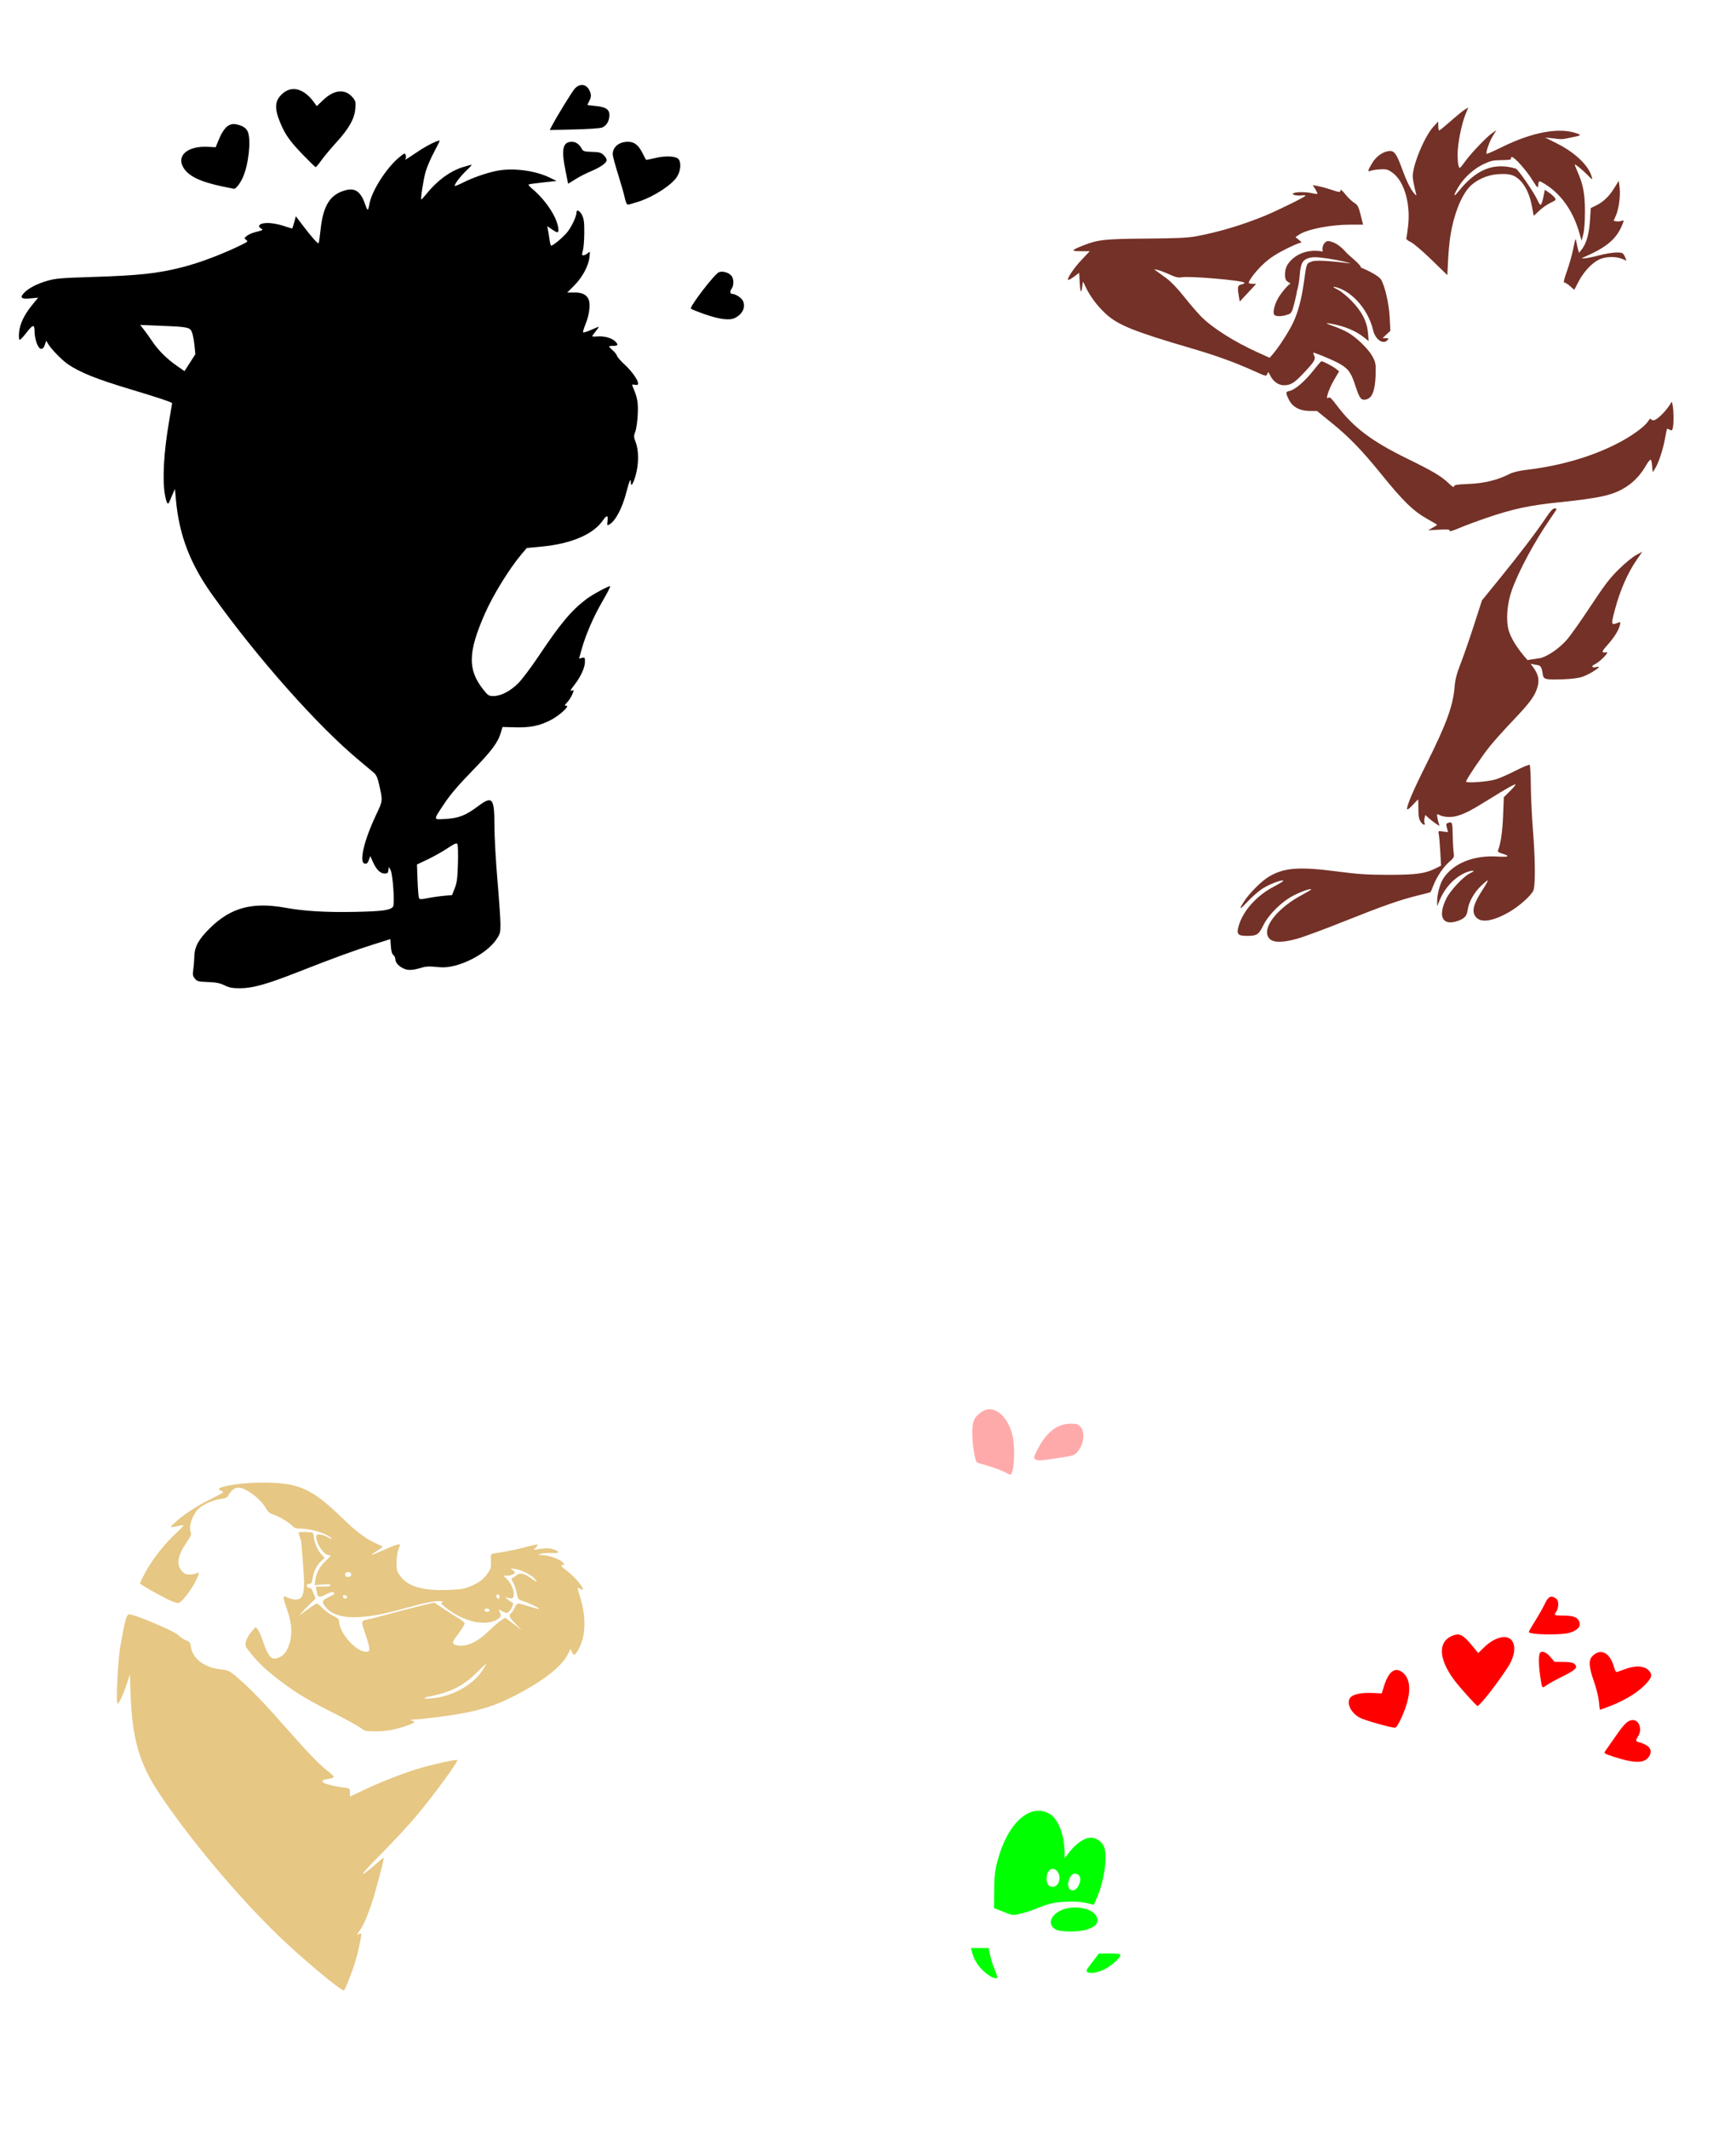 <?xml version="1.0" encoding="UTF-8" standalone="no"?>
<!-- Created with Inkscape (http://www.inkscape.org/) -->

<svg
   xmlns:dc="http://purl.org/dc/elements/1.1/"
   xmlns:cc="http://creativecommons.org/ns#"
   xmlns:rdf="http://www.w3.org/1999/02/22-rdf-syntax-ns#"
   xmlns:svg="http://www.w3.org/2000/svg"
   xmlns="http://www.w3.org/2000/svg"
   xmlns:sodipodi="http://sodipodi.sourceforge.net/DTD/sodipodi-0.dtd"
   xmlns:inkscape="http://www.inkscape.org/namespaces/inkscape"
   id="svg3056"
   version="1.1"
   inkscape:version="0.47 r22583"
   width="619"
   height="759"
   sodipodi:docname="Taz_love.gif">
  <defs
     id="defs3060">
    <inkscape:perspective
       sodipodi:type="inkscape:persp3d"
       inkscape:vp_x="0 : 0.5 : 1"
       inkscape:vp_y="0 : 1000 : 0"
       inkscape:vp_z="1 : 0.5 : 1"
       inkscape:persp3d-origin="0.5 : 0.33333333 : 1"
       id="perspective3064" />
  </defs>
  <sodipodi:namedview
     pagecolor="#ffffff"
     bordercolor="#666666"
     borderopacity="1"
     objecttolerance="10"
     gridtolerance="10"
     guidetolerance="10"
     inkscape:pageopacity="0"
     inkscape:pageshadow="2"
     inkscape:window-width="1152"
     inkscape:window-height="838"
     id="namedview3058"
     showgrid="false"
     inkscape:zoom="0.31093544"
     inkscape:cx="-459.05227"
     inkscape:cy="196.37096"
     inkscape:window-x="-4"
     inkscape:window-y="-4"
     inkscape:window-maximized="1"
     inkscape:current-layer="svg3056" />
  <path
     style="fill:#000000"
     d="m 207.446,30.298 c -0.815,0.018 -1.67,0.407 -2.421,1.197 -0.983,1.034 -6.528,10.056 -8.353,13.585 l -0.659,1.264 8.756,-0.202 c 4.957,-0.112 9.256,-0.401 9.913,-0.673 1.527,-0.63 2.483,-2.155 2.609,-4.156 0.142,-2.247 -1.157,-3.183 -4.95,-3.538 -1.596,-0.149 -2.905,-0.32 -2.905,-0.377 0,-0.057 0.292,-0.654 0.646,-1.332 0.809,-1.552 0.808,-2.458 0.013,-3.995 -0.617,-1.194 -1.602,-1.798 -2.65,-1.776 z m -102.804,1.453 c -1.3,0.015 -2.558,0.492 -3.699,1.453 -2.936,2.471 -3.234,5.095 -1.143,10.236 1.827,4.493 3.485,6.849 8.42,11.944 2.236,2.308 4.19,4.197 4.345,4.197 0.154,0 1.084,-1.114 2.058,-2.475 0.974,-1.361 3.349,-4.197 5.273,-6.308 4.546,-4.989 6.507,-8.461 6.793,-12.025 0.196,-2.44 0.101,-2.793 -0.955,-4.049 -2.651,-3.151 -6.524,-2.826 -10.451,0.888 l -2.34,2.219 -0.915,-1.278 c -2.267,-3.175 -4.902,-4.831 -7.385,-4.802 z M 83.389,44.219 c -2.203,-0.014 -3.839,1.762 -5.501,5.851 L 76.906,52.478 74.122,52.33 c -7.085,-0.364 -11.201,3.02 -8.824,7.25 1.764,3.138 5.938,5.189 14.056,6.9 2.065,0.435 3.898,0.804 4.076,0.82 0.663,0.062 2.164,-1.851 3.134,-3.995 2.02,-4.463 2.996,-12.924 1.87,-16.154 -0.495,-1.421 -1.807,-2.323 -4.076,-2.811 -0.34,-0.073 -0.654,-0.119 -0.968,-0.121 z m 73.388,5.891 c -1.002,0 -4.486,1.737 -7.519,3.753 -5.109,3.394 -4.979,3.327 -4.627,2.757 0.166,-0.269 0.177,-0.872 0.027,-1.345 -0.254,-0.802 -0.415,-0.753 -2.26,0.753 -4.55,3.716 -9.877,12.038 -10.68,16.679 -0.452,2.616 -0.657,2.646 -1.48,0.215 -1.523,-4.5 -3.51,-5.997 -6.82,-5.165 -5.681,1.428 -8.22,5.412 -9.133,14.312 -0.248,2.419 -0.558,4.49 -0.686,4.614 -0.289,0.28 -2.518,-2.221 -5.69,-6.403 l -2.421,-3.188 -0.578,2.112 c -0.324,1.162 -0.633,2.16 -0.686,2.219 -0.053,0.06 -1.153,-0.246 -2.435,-0.686 -3.069,-1.052 -6.024,-1.47 -7.909,-1.116 -1.64,0.308 -1.993,1.168 -0.767,1.856 0.855,0.48 0.752,0.544 -2.327,1.332 -0.984,0.252 -2.243,0.836 -2.798,1.291 -0.958,0.786 -0.965,0.851 -0.229,1.399 0.71,0.528 0.601,0.666 -1.291,1.601 -6.989,3.451 -15.254,6.579 -21.575,8.178 -8.804,2.227 -15.298,2.927 -32.215,3.457 -10.637,0.333 -12.879,0.514 -15.643,1.305 -3.773,1.079 -6.786,2.626 -8.407,4.318 -1.69,1.763 -1.087,2.314 2.233,2.004 l 2.744,-0.256 -2.179,2.663 c -2.868,3.53 -4.404,6.807 -4.641,9.886 -0.114,1.488 -0.016,2.475 0.242,2.475 0.236,0 1.244,-1.045 2.233,-2.327 2.466,-3.197 3.03,-3.345 3.053,-0.78 0.028,2.986 1.275,6.335 2.354,6.335 0.598,0 1.005,-0.443 1.332,-1.453 l 0.471,-1.453 0.915,1.48 c 1.037,1.678 4.877,5.567 6.779,6.86 4.469,3.036 10.168,5.316 22.476,9.012 9.733,2.922 14.729,4.597 14.729,4.936 0,0.091 -0.478,2.938 -1.063,6.322 -1.923,11.137 -2.47,20.965 -1.48,26.404 0.55,3.019 1.061,3.752 1.614,2.3 0.217,-0.571 0.747,-1.81 1.17,-2.757 l 0.767,-1.722 0.35,3.874 c 1.155,12.65 5.06,22.827 13.034,33.977 16.124,22.545 37.584,46.722 52.324,58.941 2.248,1.863 4.605,3.841 5.232,4.385 0.825,0.715 1.32,1.804 1.802,3.928 1.392,6.134 1.415,5.929 -0.982,10.989 -4.381,9.248 -6.223,17.164 -4.062,17.473 0.702,0.1 1.046,-0.205 1.439,-1.291 l 0.511,-1.426 0.982,2.192 c 1.214,2.694 2.614,4.049 4.17,4.049 0.968,0 1.204,-0.214 1.318,-1.184 l 0.135,-1.184 0.605,1.049 c 0.85,1.503 1.578,12.336 0.888,13.168 -1.029,1.24 -3.762,1.612 -13.41,1.816 -10.316,0.218 -18.271,-0.254 -24.938,-1.466 -11.791,-2.144 -19.529,-0.053 -26.928,7.263 -4.014,3.969 -5.471,6.602 -5.555,10.021 -0.035,1.42 -0.202,3.55 -0.377,4.735 -0.268,1.817 -0.183,2.322 0.552,3.228 0.789,0.975 1.217,1.096 4.667,1.224 2.952,0.11 4.28,0.375 5.932,1.184 1.691,0.828 2.817,1.036 5.448,1.036 4.582,0 9.517,-1.38 20.835,-5.824 12.784,-5.02 19.603,-7.512 26.794,-9.792 l 6.039,-1.91 0.188,2.583 c 0.127,1.756 0.411,2.748 0.901,3.107 0.397,0.29 0.726,1.024 0.726,1.628 0,1.415 2.084,3.191 4.21,3.591 1.064,0.2 2.468,0.045 4.183,-0.457 2.732,-0.799 3.169,-0.82 7.438,-0.417 6.225,0.588 16.488,-4.457 20.163,-9.913 1.336,-1.984 1.457,-2.428 1.453,-5.394 -0.002,-1.779 -0.489,-8.859 -1.076,-15.724 -0.587,-6.865 -1.071,-15.581 -1.076,-19.369 -0.014,-10.052 -0.687,-10.846 -5.905,-6.954 -4.377,3.264 -6.843,4.227 -11.487,4.493 -4.565,0.261 -4.543,0.655 -0.363,-5.636 2.008,-3.022 4.983,-6.499 9.631,-11.272 7.077,-7.266 9.378,-10.325 10.384,-13.774 l 0.619,-2.098 4.358,0.121 c 5.309,0.143 8.395,-0.439 12.348,-2.327 3.259,-1.556 7.549,-5.38 6.039,-5.38 -0.724,0 -0.696,-0.134 0.309,-1.184 0.624,-0.651 1.445,-1.932 1.829,-2.852 0.628,-1.503 0.634,-1.645 0.027,-1.412 -0.971,0.372 -0.855,0.098 0.901,-2.192 2.14,-2.791 3.586,-6.006 3.591,-8.003 0.004,-1.546 -0.073,-1.644 -1.049,-1.399 l -1.049,0.256 0.861,-3.121 c 1.474,-5.34 4.286,-11.838 7.519,-17.378 1.708,-2.927 2.924,-5.327 2.704,-5.327 -0.796,0 -6.292,2.978 -8.366,4.533 -5.378,4.03 -9.258,8.637 -17.002,20.217 -2.691,4.024 -6.001,8.44 -7.358,9.806 -2.829,2.848 -6.202,4.608 -8.851,4.614 -1.681,0.004 -1.958,-0.171 -3.618,-2.26 -5.666,-7.126 -5.55,-13.275 0.538,-27.13 2.916,-6.636 8.712,-16.037 13.088,-21.212 l 1.843,-2.166 5.327,-0.511 c 10.441,-0.984 18.331,-4.332 21.723,-9.227 1.463,-2.112 2.039,-2.075 1.749,0.094 -0.213,1.591 -0.167,1.678 0.605,1.264 2.204,-1.18 4.665,-5.852 6.16,-11.702 0.983,-3.848 1.533,-5.068 1.533,-3.403 0,1.86 0.75,0.86 1.654,-2.192 1.194,-4.03 1.239,-8.954 0.108,-11.931 -0.757,-1.993 -0.757,-2.27 -0.135,-3.981 0.368,-1.013 0.744,-3.78 0.847,-6.147 0.185,-4.223 -0.112,-5.87 -1.829,-9.859 -0.305,-0.709 -0.202,-0.782 0.794,-0.592 0.871,0.166 1.143,0.047 1.143,-0.498 0,-1.211 -2.305,-4.435 -4.815,-6.725 -1.313,-1.198 -2.529,-2.586 -2.69,-3.094 -0.161,-0.508 -0.863,-1.404 -1.56,-1.991 -0.698,-0.587 -1.264,-1.185 -1.264,-1.318 0,-0.134 0.678,-0.242 1.506,-0.242 1.742,0 1.888,-0.463 0.551,-1.708 -1.224,-1.141 -3.87,-1.842 -6.228,-1.654 -1.023,0.081 -1.856,0.045 -1.856,-0.081 0,-0.125 0.619,-0.994 1.385,-1.923 0.766,-0.929 1.105,-1.56 0.753,-1.412 -0.352,0.148 -1.641,0.702 -2.878,1.237 -1.238,0.536 -2.365,0.863 -2.502,0.726 -0.136,-0.136 0.265,-1.48 0.888,-2.986 1.293,-3.126 1.779,-6.932 1.116,-8.635 -0.708,-1.82 -2.318,-2.623 -5.179,-2.583 l -2.502,0.027 2.475,-2.475 c 2.901,-2.901 5.102,-6.955 5.461,-10.088 0.251,-2.189 0.233,-2.221 -0.605,-1.48 -0.468,0.414 -1.157,0.753 -1.533,0.753 -0.588,0 -0.623,-0.227 -0.215,-1.614 0.261,-0.888 0.495,-3.745 0.511,-6.349 0.024,-3.797 -0.137,-5.054 -0.78,-6.349 -0.796,-1.601 -1.991,-2.191 -1.991,-0.982 0,1.539 -1.904,5.486 -3.551,7.358 -1.709,1.941 -4.827,4.493 -5.488,4.493 -0.168,0 -0.426,-0.92 -0.565,-2.045 -0.139,-1.124 -0.388,-2.686 -0.551,-3.47 l -0.296,-1.426 1.628,1.103 c 1.929,1.309 2.367,1.37 2.367,0.323 0,-3.871 -4.231,-10.521 -9.429,-14.836 -0.796,-0.661 -1.339,-1.311 -1.211,-1.439 0.128,-0.128 2.428,-0.456 5.111,-0.74 l 4.883,-0.525 -2.367,-1.157 c -5.261,-2.585 -13.23,-3.618 -19.019,-2.448 -3.567,0.721 -8.469,2.42 -11.729,4.062 -1.639,0.826 -3.062,1.417 -3.174,1.305 -0.353,-0.353 2.082,-3.567 4.25,-5.596 1.146,-1.072 1.923,-1.95 1.722,-1.95 -0.202,0 -1.612,0.391 -3.134,0.861 -4.54,1.402 -9.162,4.809 -13.007,9.59 -0.909,1.13 -1.707,2.006 -1.776,1.937 -0.318,-0.318 0.78,-7.321 1.574,-10.021 0.487,-1.657 1.853,-4.805 3.026,-6.994 1.173,-2.19 2.047,-3.981 1.95,-3.981 z m 47.132,0.43 c -3.287,0 -3.844,2.647 -2.219,10.545 0.473,2.301 0.861,4.257 0.861,4.345 0,0.087 1.121,-0.569 2.488,-1.453 1.367,-0.884 3.837,-2.165 5.488,-2.852 3.615,-1.504 5.797,-3.04 5.797,-4.076 0,-0.42 -0.506,-1.228 -1.116,-1.802 -0.937,-0.881 -1.579,-1.052 -4.156,-1.116 -2.465,-0.061 -3.134,-0.227 -3.47,-0.861 -0.968,-1.824 -2.176,-2.731 -3.672,-2.731 z m 20.055,0 c -3.279,0 -5.488,1.816 -5.488,4.506 0,0.564 0.854,3.733 1.897,7.035 1.042,3.302 2.118,7.089 2.394,8.42 0.341,1.644 0.718,2.421 1.157,2.421 0.356,0 2.126,-0.494 3.941,-1.103 5.552,-1.864 11.932,-6.072 13.639,-8.985 1.194,-2.037 1.424,-4.773 0.498,-6.039 -0.854,-1.168 -4.69,-1.368 -8.461,-0.444 -1.68,0.412 -3.123,0.679 -3.201,0.592 -0.079,-0.087 -0.638,-1.161 -1.251,-2.381 -1.435,-2.856 -2.927,-4.022 -5.125,-4.022 z m 33.291,46.311 c -0.33,0.015 -0.641,0.075 -0.915,0.188 -1.605,0.665 -10.587,12.374 -9.967,12.993 0.242,0.242 2.629,1.193 5.313,2.112 5.079,1.739 8.561,2.13 10.397,1.184 2.683,-1.382 3.811,-3.722 2.878,-5.972 -0.458,-1.105 -2.636,-2.583 -3.807,-2.583 -0.836,0 -0.982,-0.855 -0.309,-1.816 0.779,-1.112 0.868,-3.033 0.202,-4.277 -0.596,-1.113 -2.364,-1.896 -3.793,-1.829 z m -207.263,18.979 7.304,0.296 c 9.95,0.395 10.525,0.515 11.218,2.515 0.305,0.88 0.685,2.961 0.847,4.614 l 0.296,3 -1.937,3.026 -1.937,3.013 -2.677,-1.856 c -3.588,-2.497 -6.639,-5.532 -8.743,-8.662 -0.955,-1.42 -2.332,-3.338 -3.053,-4.264 l -1.318,-1.681 z M 162.668,300.672 c 0.21,-0.009 0.335,0.074 0.43,0.242 0.203,0.358 0.292,3.486 0.188,6.954 -0.154,5.182 -0.36,6.749 -1.143,8.756 l -0.955,2.435 -2.878,0.256 c -1.588,0.14 -4.195,0.511 -5.784,0.821 -2.565,0.5 -2.915,0.494 -3.161,-0.108 -0.152,-0.373 -0.372,-3.204 -0.484,-6.282 l -0.202,-5.596 3.793,-1.802 c 2.09,-0.989 5.259,-2.762 7.035,-3.941 1.837,-1.22 2.699,-1.715 3.161,-1.735 z"
     id="path3074" />
  <path
     id="path3106"
     style="fill:#00ff00"
     d="m 355.595,704.709 c 0,-0.244 -0.463,-1.551 -1.029,-2.905 -0.566,-1.354 -1.258,-3.576 -1.537,-4.937 l -0.508,-2.475 -3.163,0 -3.163,0 0.443,1.614 c 0.88,3.204 2.732,5.791 5.67,7.919 1.701,1.233 3.287,1.611 3.287,0.784 z m 38.321,-2.791 c 2.366,-1.199 5.583,-4.071 5.582,-4.984 -4.4e-4,-0.474 -0.825,-0.603 -3.831,-0.597 l -3.83,0.011 -2.395,3.1 c -2.131,2.758 -2.314,3.149 -1.657,3.551 1.036,0.634 3.667,0.171 6.132,-1.078 z m -6.683,-14.039 c 2.827,-0.84 4.102,-1.888 4.102,-3.372 0,-4.427 -9.442,-6.236 -14.426,-2.765 -2.881,2.007 -2.981,4.941 -0.208,6.145 1.87,0.813 7.783,0.808 10.532,-0.011 z m -18.603,-7.203 c 5.476,-2.216 6.973,-2.581 11.406,-2.788 3.164,-0.147 5.34,-0.017 7.254,0.433 l 2.735,0.643 0.977,-2.212 c 2.832,-6.411 4.084,-15.767 2.515,-18.784 -1.049,-2.016 -3.346,-3.234 -5.38,-2.852 -2.035,0.382 -4.643,2.315 -6.791,5.032 l -1.74,2.201 -0.003,-1.868 c -0.011,-6.223 -2.271,-12.123 -5.333,-13.917 -6.937,-4.065 -15.065,3.288 -18.612,16.839 -0.926,3.539 -1.122,5.293 -1.172,10.49 l -0.06,6.241 3.325,1.331 c 3.301,1.321 3.345,1.326 6.026,0.706 1.486,-0.344 3.67,-1.016 4.853,-1.495 z m 12.784,-7.299 c -1.318,-1.318 0.033,-5.51 1.776,-5.51 1.976,0 2.598,1.923 1.382,4.274 -0.863,1.668 -2.202,2.192 -3.158,1.236 z m -7.588,-1.451 c -0.868,-0.868 -0.872,-3.588 -0.007,-4.823 1.629,-2.326 4.465,0 3.869,3.179 -0.401,2.138 -2.483,3.024 -3.863,1.644 z" />
  <path
     style="fill:#e6c783;fill-opacity:1"
     d="m 93.147,528.493 c -8.459,0.011 -17.665,1.807 -14.46,2.825 0.497,0.158 0.892,0.417 0.874,0.578 -0.018,0.162 -1.933,1.231 -4.25,2.367 -5.008,2.456 -9.762,5.544 -12.724,8.272 -2.374,2.186 -2.459,2.127 1.937,1.224 1.45,-0.298 1.377,-0.183 -2.058,3.053 -4.21,3.966 -8.463,9.481 -10.855,14.07 -0.944,1.812 -1.722,3.383 -1.722,3.497 0,0.315 5.357,3.428 9.389,5.447 2.268,1.136 3.885,1.701 4.412,1.534 1.677,-0.532 6.035,-6.736 7.062,-10.048 0.281,-0.907 0.223,-0.96 -0.565,-0.538 -0.48,0.257 -1.641,0.471 -2.583,0.471 -1.383,0 -1.924,-0.248 -2.825,-1.318 -1.991,-2.366 -1.426,-5.483 1.883,-10.33 1.538,-2.253 1.661,-2.629 1.251,-3.807 -0.543,-1.558 0.302,-4.522 1.991,-7.008 1.305,-1.921 5.455,-4.042 8.73,-4.452 1.921,-0.241 2.37,-0.472 2.905,-1.507 0.76,-1.469 2.221,-2.561 3.417,-2.556 2.752,0.013 8.067,4.029 9.954,7.532 0.538,1 1.297,1.659 2.314,1.991 2.195,0.717 5.726,2.772 6.9,4.022 0.807,0.859 1.429,1.076 3.067,1.076 3.975,0 9.989,1.951 10.976,3.551 0.199,0.324 -0.096,0.246 -0.74,-0.175 -1.749,-1.144 -4.269,-1.709 -4.533,-1.022 -0.756,1.971 2.426,7.115 4.398,7.115 0.926,0 0.838,0.175 -0.942,1.816 -2.293,2.114 -3.538,4.323 -3.901,6.968 l -0.256,1.883 2.852,-0.229 c 1.976,-0.159 2.852,-0.071 2.852,0.269 0,0.312 -0.952,0.484 -2.636,0.484 l -2.636,0 0.256,1.574 c 0.381,2.348 0.77,2.51 3.255,1.251 2.046,-1.037 3.053,-1.136 3.053,-0.282 0,0.187 -0.773,0.689 -1.722,1.116 -2.661,1.2 -2.878,1.681 -1.533,3.443 2.366,3.102 6.875,4.3 13.801,3.645 4.515,-0.427 8.09,-1.21 17.755,-3.86 4.055,-1.112 7.124,-1.714 8.676,-1.695 1.564,0.02 2.116,0.151 1.574,0.363 -0.73,0.286 -0.544,0.552 1.48,2.152 5.831,4.609 13.164,6.409 17.513,4.304 1.919,-0.929 2.196,-1.54 1.385,-3.053 -0.26,-0.485 -0.308,-0.794 -0.108,-0.7 0.201,0.095 0.922,0.441 1.601,0.78 1.168,0.583 1.289,0.55 2.26,-0.578 0.974,-1.133 1.392,-2.844 0.699,-2.865 -0.178,0 -0.807,-0.406 -1.399,-0.888 l -1.076,-0.874 1.359,0.256 c 1.118,0.218 1.415,0.119 1.641,-0.592 0.456,-1.436 -0.623,-4.429 -2.139,-5.945 l -1.426,-1.426 1.385,0 c 0.76,0 1.731,-0.261 2.166,-0.578 0.754,-0.551 0.755,-0.606 -0.229,-1.332 -1.03,-0.759 -1.03,-0.756 0.834,-0.484 2.295,0.335 5.532,1.934 6.927,3.43 1.375,1.474 0.864,1.413 -1.291,-0.148 -2.458,-1.781 -4.103,-2.065 -5.313,-0.928 -0.529,0.497 -1.189,0.901 -1.466,0.901 -0.313,0 -0.181,0.529 0.35,1.399 0.469,0.769 1.069,2.489 1.332,3.82 0.461,2.336 0.538,2.444 2.26,2.959 2.027,0.606 6.053,2.556 5.797,2.811 -0.093,0.092 -1.677,-0.306 -3.511,-0.888 -1.834,-0.582 -3.606,-1.063 -3.941,-1.063 -0.335,0 -0.93,0.675 -1.318,1.493 -0.388,0.818 -0.971,1.714 -1.305,1.991 -0.965,0.801 -0.744,1.305 1.654,3.78 l 2.26,2.327 -2.852,-2.206 c -1.57,-1.215 -2.972,-2.219 -3.107,-2.219 -0.61,0 -3.508,2.293 -5.878,4.641 -3.395,3.364 -6.941,5.259 -9.806,5.259 -2.674,0 -3.564,-0.802 -2.515,-2.26 0.384,-0.534 1.378,-1.903 2.206,-3.053 0.828,-1.15 1.506,-2.343 1.506,-2.65 0,-0.307 -0.92,-1.094 -2.045,-1.749 -1.124,-0.655 -3.561,-2.198 -5.407,-3.43 l -3.349,-2.246 -4.398,1.036 c -2.415,0.569 -7.484,1.889 -11.272,2.919 -3.788,1.03 -7.613,1.995 -8.501,2.152 -1.984,0.35 -2,0.613 -0.323,5.407 0.704,2.012 1.288,4.191 1.291,4.842 0.005,1.011 -0.179,1.184 -1.211,1.184 -3.499,0 -9.461,-6.709 -9.564,-10.761 -0.021,-0.852 -0.448,-1.271 -2.071,-2.031 -1.128,-0.528 -2.819,-1.743 -3.753,-2.69 -0.934,-0.948 -1.867,-1.718 -2.085,-1.722 -0.217,0 -1.767,0.986 -3.443,2.206 l -3.053,2.219 1.937,-2.112 c 1.062,-1.161 2.461,-2.56 3.107,-3.107 0.908,-0.769 1.075,-1.161 0.753,-1.722 -0.229,-0.399 -0.603,-1.259 -0.834,-1.91 -0.333,-0.938 -0.69,-1.184 -1.722,-1.184 -0.436,-0.712 -0.659,-1.276 0.282,-1.358 1.076,-0.124 1.229,-0.359 1.48,-2.125 0.344,-2.424 1.404,-4.524 3.026,-6.039 l 1.224,-1.143 -1.251,-1.345 c -1.284,-1.375 -2.623,-4.606 -2.623,-6.335 0,-0.536 -0.233,-1.106 -0.511,-1.278 -0.476,-0.294 -4.607,-0.376 -4.883,-0.095 -0.071,0.072 0.351,1.537 0.928,3.255 0.964,13.113 2.167,20.2 -1.345,20.593 -0.961,0.241 -1.838,0.046 -4.25,-0.928 -0.711,-0.287 -0.79,-0.169 -0.578,0.928 0.133,0.689 0.636,2.339 1.116,3.659 1.993,5.479 2.008,10.32 0.054,14.15 -0.94,1.843 -2.089,2.797 -3.955,3.255 -1.751,0.43 -3.057,-1.174 -4.466,-5.501 -0.66,-2.028 -1.558,-4.14 -1.991,-4.694 l -0.78,-1.009 -1.48,1.587 c -0.813,0.869 -1.701,2.373 -1.964,3.349 -0.473,1.756 -0.452,1.805 1.708,4.519 2.753,3.459 5.965,6.406 11.352,10.424 5.281,3.939 9.379,6.363 18.643,11.043 4.003,2.022 8.044,4.256 8.985,4.963 1.558,1.171 2.015,1.285 5.152,1.305 1.894,0.012 4.749,-0.253 6.349,-0.592 3.759,-0.797 8.202,-2.423 7.761,-2.838 -0.189,-0.178 -0.724,-0.411 -1.197,-0.525 -0.473,-0.114 -0.088,-0.228 0.861,-0.256 3.068,-0.089 12.786,-1.323 17.526,-2.219 7.284,-1.378 11.747,-2.84 17.769,-5.851 10.215,-5.107 17.455,-10.628 19.705,-15.024 l 1.09,-2.139 0.484,1.238 c 0.607,1.572 1.3,1.069 2.811,-2.031 2.13,-4.368 2.147,-11.111 0.054,-17.701 -0.566,-1.782 -0.943,-3.242 -0.834,-3.242 0.109,0 0.578,0.199 1.036,0.444 2.688,1.439 -1.505,-4.017 -5.138,-6.685 -1.915,-1.407 -2.187,-1.929 -1.022,-1.95 0.602,-0.011 0.508,-0.225 -0.444,-1.063 -1.34,-1.179 -4.856,-2.353 -7.169,-2.394 -1.463,-0.026 -1.483,-0.046 -0.457,-0.457 0.592,-0.238 2.286,-0.371 3.766,-0.296 3.044,0.155 3.344,-0.404 0.713,-1.305 -1.249,-0.427 -2.385,-0.474 -4.372,-0.188 l -2.677,0.39 0.928,-0.995 c 1.163,-1.238 0.923,-1.228 -4.022,0.067 -3.535,0.926 -5.176,1.254 -10.909,2.179 -1.28,0.207 -1.288,0.222 -1.157,2.677 0.112,2.096 -0.051,2.74 -1.022,4.197 -1.537,2.306 -3.186,3.573 -6.362,4.883 -2.275,0.938 -3.478,1.124 -8.487,1.278 -8.692,0.267 -13.897,-1.323 -16.544,-5.057 -1.159,-1.634 -1.286,-2.146 -1.251,-4.91 0.023,-1.789 0.324,-3.757 0.726,-4.694 0.645,-1.503 0.641,-1.606 -0.04,-1.601 -0.402,0 -2.276,0.693 -4.17,1.533 -6.146,2.728 -6.78,2.861 -3.443,0.753 1.065,-0.673 1.937,-1.321 1.937,-1.439 -4.4e-4,-0.118 -0.874,-0.572 -1.937,-1.009 -3.427,-1.409 -7.216,-4.164 -11.621,-8.447 -11.812,-11.484 -16.099,-13.414 -29.699,-13.397 l -4.4e-5,0 z m 30.991,31.892 c 0.789,0 1.076,0.23 1.076,0.861 0,0.631 -0.287,0.861 -1.076,0.861 -0.789,0 -1.076,-0.23 -1.076,-0.861 0,-0.631 0.287,-0.861 1.076,-0.861 z m 53.427,7.909 c 0.062,0.011 0.124,0.041 0.188,0.081 0.523,0.323 0.524,1.48 0,1.48 -0.223,0 -0.526,-0.194 -0.673,-0.43 -0.307,-0.497 0.048,-1.18 0.484,-1.13 z m -54.825,0.309 c 0.153,0 0.345,0.042 0.551,0.121 0.38,0.146 0.564,0.461 0.417,0.7 -0.349,0.565 -0.947,0.551 -1.305,-0.027 -0.297,-0.481 -0.122,-0.799 0.336,-0.794 z m 50.817,4.762 c 0.587,0 1.187,0.397 0.942,0.794 -0.336,0.544 -1.38,0.558 -1.708,0.027 -0.136,-0.22 -0.037,-0.517 0.215,-0.673 0.159,-0.099 0.356,-0.149 0.551,-0.148 z m -127.54,2.085 c -0.893,0 -1.478,2.142 -3.067,11.124 -0.847,4.787 -1.613,18.526 -1.143,20.512 0.246,1.038 2.026,-2.609 3.538,-7.263 l 0.968,-3 0.269,7.29 c 0.582,15.871 3.14,24.617 10.371,35.429 10.717,16.024 27.545,36.099 42.114,50.239 8.312,8.067 22.845,20.198 23.62,19.719 0.176,-0.109 1.079,-2.178 2.004,-4.6 1.889,-4.948 2.878,-8.353 3.726,-12.805 0.569,-2.984 0.567,-3.031 -0.296,-2.757 l -0.888,0.282 0.874,-1.238 c 1.434,-2.035 2.539,-4.468 4.197,-9.214 1.345,-3.852 4.533,-15.73 4.533,-16.894 0,-0.211 -1.235,0.743 -2.744,2.125 -1.509,1.382 -3.495,2.948 -4.412,3.47 -1.13,0.644 0.901,-1.647 6.295,-7.102 4.38,-4.429 9.978,-10.462 12.442,-13.41 6.493,-7.769 15.117,-19.558 14.634,-20.001 -0.337,-0.31 -9.767,1.8 -14.191,3.174 -5.698,1.77 -13.032,4.656 -19.235,7.573 l -4.842,2.287 0,-1.453 c 0,-1.406 -0.063,-1.464 -2.045,-1.722 -6.831,-0.889 -9.953,-2.4 -6.241,-3.026 3.297,-0.556 3.292,-0.528 -0.013,-3.188 -3.24,-2.607 -6.592,-6.141 -17.177,-18.105 -6.305,-7.128 -11.007,-11.875 -15.415,-15.563 -2.115,-1.769 -2.666,-2.013 -5.165,-2.273 -5.771,-0.602 -10.084,-3.834 -10.64,-7.976 -0.212,-1.583 -0.426,-1.868 -1.91,-2.461 -0.918,-0.367 -2.017,-1.097 -2.435,-1.628 -1.091,-1.388 -15.559,-7.546 -17.728,-7.546 l 0,0 z m 127.393,17.553 c 0.011,0 0.013,-0.011 0.013,0 0,0.128 -0.605,1.174 -1.345,2.327 -3.892,6.065 -12.675,10.341 -20.97,10.209 l 1.009,-0.646 c 8.215,-1.454 12.887,-3.737 17.97,-8.797 1.72,-1.712 3.151,-3.04 3.322,-3.094 l 2e-5,0 z"
     id="path3192"
     sodipodi:nodetypes="cssssssssssssssssssssssssssssscccscccssssssssssssssscccscccssssssssssssssscccssssssscccssssssssscccsssccscccsssccsssssscccsssssssssssscccssssssssssscccssssssssssssssscccsscccsscccsscccsscccscccssssscccsssssssscccsssssssssccsccccccss" />
  <path
     style="fill:#743127;fill-opacity:1"
     d="m 523.557,38.314 -1.197,0.713 c -0.659,0.389 -2.922,2.228 -5.031,4.089 -2.108,1.861 -3.979,3.386 -4.156,3.39 -0.178,0.003 -0.327,-0.726 -0.336,-1.614 l -0.027,-1.614 -1.749,1.937 c -3.129,3.462 -7.277,13.409 -7.331,17.58 -0.013,0.996 0.454,3.427 1.197,6.308 0.192,0.744 0.09,0.725 -0.713,-0.202 -1.271,-1.467 -2.762,-4.508 -4.291,-8.73 -1.804,-4.982 -2.707,-6.349 -4.197,-6.349 -2.3,0 -4.935,1.759 -6.443,4.291 -1.587,2.664 -1.724,3.26 -0.646,2.811 1.184,-0.492 4.689,-0.773 5.891,-0.471 0.6,0.151 1.775,0.883 2.623,1.628 3.762,3.303 5.792,10.861 4.936,18.414 -0.238,2.099 -0.519,4.084 -0.632,4.398 -0.127,0.353 0.468,0.882 1.56,1.385 0.999,0.46 4.23,3.214 7.411,6.308 l 5.649,5.488 0.256,-5.232 c 0.142,-2.876 0.51,-6.782 0.807,-8.676 1.172,-7.468 3.733,-14.106 6.739,-17.432 2.229,-2.467 6.335,-4.363 10.021,-4.627 4.126,-0.295 5.836,0.121 7.801,1.897 2.113,1.909 3.734,5.293 4.533,9.469 0.341,1.78 0.619,3.314 0.619,3.403 0,0.089 0.854,-0.668 1.897,-1.681 1.042,-1.013 2.861,-2.301 4.049,-2.865 1.977,-0.938 2.112,-1.093 1.587,-1.843 -0.315,-0.45 -1.238,-1.272 -2.058,-1.829 l -1.493,-1.022 -0.511,2.556 c -0.276,1.402 -0.682,2.649 -0.901,2.784 -0.219,0.135 -0.702,-0.476 -1.076,-1.372 -1.053,-2.521 -6.999,-11.231 -7.842,-11.487 -7.749,-2.35 -14.119,0.174 -20.459,8.124 -2.039,2.557 -1.83,1.223 0.336,-2.152 1.989,-3.099 5.403,-6.09 8.716,-7.64 2.461,-1.152 3.384,-1.351 6.389,-1.372 2.626,-0.018 3.45,-0.163 3.295,-0.565 -0.114,-0.296 0.027,-0.538 0.309,-0.538 0.909,0 5.003,4.561 7.169,7.99 2.032,3.216 2.103,3.282 2.233,1.977 0.16,-1.601 0.277,-1.623 2.233,-0.43 5.774,3.52 10.056,9.471 12.294,17.109 l 0.928,3.188 0.605,-2.327 c 0.365,-1.423 0.592,-4.587 0.592,-8.138 0,-6.197 -0.621,-9.505 -2.65,-14.15 -0.556,-1.272 -1.009,-2.397 -1.009,-2.502 0,-0.4 2.577,1.662 4.466,3.578 1.969,1.997 1.965,1.996 1.574,0.632 -1.13,-3.939 -5.879,-8.476 -12.213,-11.675 l -4.372,-2.206 2.798,0.309 c 3.344,0.375 3.026,0.396 6.241,-0.256 3.928,-0.795 4.045,-0.882 2.219,-1.533 -6.24,-2.228 -15.848,-0.455 -26.754,4.936 -2.841,1.405 -5.247,2.471 -5.353,2.367 -0.407,-0.396 0.945,-4.331 2.179,-6.335 l 1.291,-2.098 -1.426,0.982 c -2.044,1.412 -7.586,7.194 -9.604,10.021 -0.947,1.327 -1.841,2.429 -1.991,2.435 -0.485,0.017 -0.801,-1.868 -0.807,-4.883 -0.008,-3.599 1.391,-10.695 2.784,-14.123 l 1.036,-2.529 z m 53.642,26.121 -1.614,2.609 c -1.837,2.979 -3.906,4.956 -6.551,6.241 l -1.829,0.888 -0.256,4.129 c -0.286,4.811 -1.21,8.274 -2.784,10.357 l -1.116,1.48 -0.323,-1.049 c -0.172,-0.576 -0.447,-1.824 -0.619,-2.771 -0.302,-1.661 -0.34,-1.58 -1.116,2.26 -0.442,2.189 -1.469,5.82 -2.273,8.07 -1.103,3.086 -1.314,4.089 -0.861,4.089 0.33,0 1.231,0.575 2.004,1.278 0.773,0.703 1.429,1.284 1.453,1.291 0.024,0.007 0.7,-1.262 1.493,-2.825 1.732,-3.413 4.662,-6.609 7.25,-7.909 2.271,-1.141 5.987,-1.273 8.326,-0.296 l 1.574,0.659 -0.444,-1.143 c -0.239,-0.629 -0.66,-1.301 -0.942,-1.48 -0.969,-0.616 -4.397,-0.316 -8.474,0.74 -2.249,0.582 -4.573,1.047 -5.165,1.036 l -1.076,-0.013 1.076,-0.471 c 8.24,-3.596 11.688,-6.614 13.733,-12.038 0.405,-1.075 0.358,-1.145 -0.484,-0.834 -0.501,0.185 -1.339,0.263 -1.87,0.161 l -0.968,-0.188 0.821,-1.829 c 1.075,-2.43 1.701,-7.215 1.332,-10.115 l -0.296,-2.327 z m -109.113,1.547 0.915,1.48 c 0.501,0.811 0.833,1.548 0.74,1.641 -0.093,0.093 -0.943,-0.011 -1.883,-0.229 -2.203,-0.511 -5.831,-0.506 -6.631,0 -0.488,0.309 -0.376,0.457 0.538,0.686 0.642,0.161 1.741,0.198 2.448,0.094 0.707,-0.104 1.291,-0.058 1.291,0.094 0,0.383 -9.72,5.188 -14.419,7.129 -7.977,3.296 -16.579,5.872 -24.534,7.344 -2.992,0.554 -7.009,0.736 -17.647,0.821 -14.961,0.119 -17.517,0.4 -22.597,2.421 -4.48,1.782 -4.619,2.085 -0.901,2.085 l 3.161,0 -2.825,2.986 c -2.811,2.98 -5.351,6.742 -4.883,7.21 0.136,0.136 1.068,-0.367 2.085,-1.116 l 1.856,-1.372 0.215,3.793 c 0.212,3.618 0.639,3.761 0.968,0.336 0.122,-1.268 0.13,-1.247 1.036,0.726 1.509,3.287 4.194,6.91 7.102,9.604 4.485,4.153 9.956,6.372 30.789,12.482 8.89,2.607 15.47,4.994 22.301,8.084 4.221,1.909 4.314,1.922 4.654,1.022 0.327,-0.864 0.381,-0.84 1.022,0.484 1.062,2.193 2.932,3.538 4.923,3.538 2.392,0 3.667,-0.779 6.954,-4.264 3.947,-4.184 4.422,-4.973 3.82,-6.295 -0.265,-0.582 -0.39,-1.063 -0.282,-1.063 0.544,0 5.924,2.198 8.232,3.363 3.839,1.938 5.065,3.364 6.429,7.506 1.714,5.2 2.141,5.918 3.564,5.918 0.693,0 1.588,-0.411 2.112,-0.968 1.175,-1.251 1.799,-4.103 1.883,-8.622 0.06,-3.23 -0.063,-3.855 -1.157,-5.865 -1.406,-2.584 -5.526,-6.614 -8.609,-8.42 -1.161,-0.68 -3.332,-1.669 -4.829,-2.192 -3.382,-1.182 -3.732,-1.476 -1.157,-0.995 4.808,0.898 8.555,2.458 11.568,4.829 l 1.681,1.318 -0.242,-2.905 c -0.322,-4.016 -2.174,-7.638 -5.838,-11.406 -1.586,-1.632 -3.702,-3.377 -4.708,-3.887 -2.108,-1.068 -2.351,-1.435 -0.632,-0.942 5.818,1.668 11.363,8.193 13.02,15.307 0.779,3.344 3.646,5.258 5.152,3.443 0.454,-0.547 0.349,-0.646 -0.646,-0.646 l -1.17,0 1.399,-1.305 1.399,-1.305 -0.242,-4.829 c -0.236,-4.872 -1.748,-11.386 -3.134,-13.518 -0.699,-1.075 -3.63,-2.765 -7.129,-4.21 0.071,-0.977 -4.196,-4.215 -5.138,-5.273 -2.034,-2.283 -3.654,-3.44 -5.542,-3.981 -0.419,-0.12 -0.738,-0.192 -1.009,-0.188 -0.451,0.005 -0.769,0.204 -1.197,0.632 -0.461,0.461 -0.834,1.403 -0.834,2.098 0,0.487 0.029,0.789 0.188,0.995 -7.081,-1.23 -11.034,2.278 -12.563,4.587 -0.954,1.441 -1.266,3.922 -0.686,5.434 0.173,0.45 0.909,0.976 1.695,1.332 -1.554,1.184 -3.001,3.14 -3.78,4.25 -1.703,2.429 -2.756,6.065 -2.018,6.954 0.604,0.728 3.056,0.63 5.152,-0.202 0.965,-0.383 1.264,-0.963 2.071,-4.183 0.517,-2.061 0.876,-3.796 0.807,-3.86 0.595,-1.921 0.896,-3.935 1.049,-5.945 0.124,-1.939 0.492,-3.66 0.968,-4.466 0.876,-1.484 2.965,-1.856 4.304,-1.856 1.517,-0.139 9.826,1.107 12.899,2.233 -3.303,-0.446 -11.877,-1.462 -13.733,-0.753 -2.148,0.82 -1.923,0.23 -3.04,7.99 -0.8,5.559 -1.963,9.92 -3.618,13.572 -1.324,2.921 -5.118,8.867 -7.237,11.339 l -1.251,1.466 -4.062,-1.829 c -8.48,-3.809 -16.519,-8.902 -20.486,-12.98 -1.465,-1.506 -4.223,-4.728 -6.134,-7.156 -2.011,-2.556 -4.518,-5.184 -5.959,-6.241 -1.369,-1.004 -2.968,-2.171 -3.551,-2.596 l -1.063,-0.78 1.291,0.269 c 0.71,0.143 2.585,0.849 4.17,1.574 2.224,1.017 3.223,1.251 4.372,1.036 2.758,-0.517 21.45,1.077 22.382,1.91 0.201,0.18 -0.235,0.471 -0.968,0.632 -1.456,0.32 -1.567,0.797 -0.982,4.358 l 0.296,1.762 2.946,-3.161 2.946,-3.174 -1.332,0 c -0.732,0 -1.332,-0.159 -1.332,-0.35 0,-0.953 2.758,-4.472 5.394,-6.887 2.076,-1.902 4.36,-3.415 7.64,-5.058 2.575,-1.289 5.012,-2.339 5.407,-2.34 0.519,-0.002 0.366,-0.285 -0.538,-1.009 l -1.251,-0.995 1.036,-0.726 c 2.92,-2.057 11.258,-3.726 18.656,-3.726 l 4.425,0 -0.874,-3.443 c -0.772,-3.052 -1.041,-3.569 -2.34,-4.372 -0.808,-0.5 -2.233,-1.866 -3.161,-3.04 -0.934,-1.181 -1.681,-1.831 -1.681,-1.453 0,0.884 -0.353,0.862 -3.511,-0.202 -1.444,-0.486 -3.471,-1.031 -4.506,-1.224 l -1.883,-0.363 z m 3.147,62.802 c -0.051,-0.005 -0.094,0.003 -0.121,0.013 -0.188,0.073 -1.513,1.631 -2.959,3.457 -2.94,3.712 -6.469,6.72 -8.313,7.089 -1.461,0.292 -1.496,0.602 -0.323,3.026 1.286,2.657 3.847,4.086 7.384,4.116 l 2.69,0.013 5.179,4.197 c 6.409,5.2 10.871,9.829 18.051,18.697 7.468,9.224 11.167,12.827 15.845,15.442 2.063,1.153 3.753,2.162 3.753,2.246 0,0.084 -0.726,0.559 -1.614,1.049 l -1.614,0.888 3.955,-0.202 c 3.239,-0.169 3.912,-0.094 3.726,0.39 -0.145,0.377 1.075,0.036 3.363,-0.942 1.973,-0.844 6.594,-2.558 10.263,-3.807 8.924,-3.037 14.884,-4.317 25.18,-5.38 15.103,-1.56 19.623,-2.598 24.198,-5.555 2.872,-1.856 5.216,-4.4 7.102,-7.707 0.718,-1.259 1.462,-2.13 1.654,-1.937 0.192,0.193 0.412,1.27 0.484,2.394 0.072,1.124 0.166,2.044 0.202,2.045 0.036,1.8e-4 0.483,-0.706 0.995,-1.574 1.251,-2.121 2.802,-6.985 3.443,-10.801 0.288,-1.716 0.614,-3.121 0.726,-3.121 0.113,0 0.552,0.187 0.982,0.417 0.66,0.353 0.824,0.211 1.049,-0.915 0.326,-1.628 0.264,-6.136 -0.108,-7.869 l -0.269,-1.278 -0.834,1.264 c -1.679,2.562 -4.642,5.367 -5.676,5.367 -0.559,0 -1.032,-0.242 -1.036,-0.538 -0.004,-0.296 -0.41,0.094 -0.901,0.861 -1.293,2.019 -5.944,5.377 -11.137,8.03 -9.141,4.67 -20.347,7.911 -32.053,9.294 -2.782,0.329 -4.976,0.854 -6.241,1.493 -4.311,2.178 -8.997,3.329 -14.54,3.564 -4.414,0.187 -5.273,0.334 -5.273,0.901 0,0.445 -0.628,0.072 -1.829,-1.09 -2.621,-2.533 -5.722,-4.376 -14.823,-8.824 -12.647,-6.181 -19.163,-11.085 -25.032,-18.858 -1.997,-2.644 -2.656,-3.262 -3.08,-2.865 -1.233,1.154 0.039,-2.991 1.883,-6.134 l 1.91,-3.269 -0.928,-0.767 c -1.17,-0.967 -4.543,-2.743 -5.313,-2.825 z m 83.005,52.445 c -0.514,0 -1.538,1.11 -2.865,3.121 -3.066,4.645 -9.681,13.35 -16.706,21.979 l -6.241,7.667 -2.878,8.904 c -1.585,4.9 -3.715,11.035 -4.735,13.639 -1.359,3.469 -1.926,5.627 -2.125,8.057 -0.583,7.111 -2.862,13.334 -10.33,28.26 -4.661,9.314 -6.927,14.675 -6.604,15.643 0.078,0.234 0.974,-0.472 1.977,-1.56 1.003,-1.088 1.869,-1.977 1.923,-1.977 0.054,0 0.094,1.518 0.094,3.363 0,2.487 0.201,3.656 0.767,4.519 0.821,1.252 1.856,1.605 1.426,0.484 -0.143,-0.374 -0.134,-1.16 0.013,-1.749 l 0.269,-1.076 1.13,1.036 c 0.621,0.57 1.797,1.486 2.609,2.045 1.349,0.927 1.445,0.954 1.143,0.188 -0.182,-0.461 -0.445,-1.49 -0.578,-2.287 -0.221,-1.316 -0.165,-1.42 0.578,-1.036 1.541,0.798 3.993,0.992 6.066,0.484 2.712,-0.664 5.295,-1.968 11.326,-5.73 6.743,-4.207 9.9,-5.97 9.9,-5.528 0,0.204 -0.948,1.302 -2.098,2.435 l -2.085,2.058 -0.256,6.537 c -0.219,5.653 -0.827,9.881 -1.789,12.375 -0.196,0.51 0.162,0.81 1.453,1.197 3.005,0.9 2.406,1.301 -1.56,1.049 -8.748,-0.557 -16.144,2.501 -19.584,8.084 -1.053,1.709 -2.057,5.499 -2.031,7.68 l 0.013,1.964 0.847,-2.085 c 1.749,-4.309 5.054,-7.947 8.837,-9.725 1.036,-0.487 2.33,-0.873 2.865,-0.861 0.754,0.017 0.559,0.219 -0.847,0.901 -2.398,1.163 -7.033,6.12 -8.474,9.066 -3.13,6.397 -1.3,9.851 4.183,7.896 2.369,-0.845 3.159,-1.744 3.457,-3.914 0.378,-2.759 2.19,-6.047 4.654,-8.447 1.176,-1.146 2.304,-2.085 2.502,-2.085 0.198,0 -0.556,1.404 -1.681,3.121 -3.531,5.387 -4.195,8.05 -2.488,10.034 1.846,2.146 6.344,1.38 12.146,-2.058 3.321,-1.968 7.28,-5.489 8.218,-7.304 0.826,-1.597 0.791,-10.654 -0.081,-21.656 -0.375,-4.735 -0.715,-11.832 -0.753,-15.778 -0.039,-3.946 -0.216,-7.331 -0.404,-7.519 -0.188,-0.188 -2.512,0.775 -5.165,2.139 -2.653,1.364 -5.894,2.761 -7.196,3.107 -3.13,0.831 -10.33,1.337 -10.33,0.726 0,-0.697 5.566,-8.968 8.474,-12.59 1.426,-1.776 5.018,-5.783 7.99,-8.904 5.867,-6.164 7.761,-8.619 8.73,-11.366 1.184,-3.356 0.752,-5.498 -2.179,-9.147 l 2.838,0.551 c 1.207,0.232 1.359,2.494 1.506,3.282 0.332,1.772 0.873,1.903 7.29,1.695 2.977,-0.097 5.534,-0.437 6.887,-0.901 2.041,-0.701 5.811,-2.952 5.811,-3.47 0,-0.133 -0.472,-0.118 -1.049,0.027 -1.374,0.345 -1.782,-0.348 -0.538,-0.915 1.937,-0.882 5.571,-4.586 4.291,-4.372 -1.882,0.315 -1.821,-0.154 0.309,-2.529 2.464,-2.747 4.056,-5.28 4.493,-7.156 0.25,-1.075 0.189,-1.191 -0.484,-0.915 -2.713,1.115 -2.771,0.941 -1.251,-4.735 1.847,-6.894 4.575,-13.082 7.842,-17.782 l 1.897,-2.717 -2.26,1.211 c -1.24,0.668 -4.012,2.954 -6.174,5.084 -3.207,3.161 -5.079,5.616 -10.182,13.357 -3.439,5.217 -7.242,10.572 -8.447,11.891 -2.675,2.927 -5.993,5.266 -8.958,6.308 l -4.923,0.767 c -0.076,-0.087 -0.15,-0.167 -0.229,-0.256 -3.352,-3.796 -5.646,-7.444 -6.47,-10.276 -1.074,-3.694 -0.608,-9.596 1.143,-14.473 2.459,-6.847 8.153,-17.423 13.612,-25.274 1.27,-1.827 2.314,-3.425 2.314,-3.551 0,-0.126 -0.355,-0.229 -0.794,-0.229 z M 517.114,293.139 c -0.242,-0.005 -0.562,0.099 -0.968,0.256 -0.503,0.193 -0.549,0.53 -0.242,1.601 0.215,0.751 0.39,1.442 0.39,1.533 0,0.091 -0.8,0.035 -1.776,-0.121 -1.763,-0.282 -1.767,-0.275 -1.506,0.915 0.144,0.658 0.382,3.455 0.538,6.214 l 0.282,5.017 -1.776,0.901 c -3.774,1.926 -6.982,2.384 -16.854,2.381 -7.567,-0.003 -10.888,-0.216 -18.185,-1.17 -13.878,-1.815 -19.183,-1.415 -24.615,1.856 -2.719,1.637 -6.985,5.924 -8.918,8.972 -1.899,2.994 -1.472,2.937 1.466,-0.215 1.48,-1.587 3.836,-3.632 5.246,-4.546 2.411,-1.565 6.935,-3.274 7.411,-2.798 0.119,0.119 -1.398,1.063 -3.363,2.085 -6.166,3.208 -11.004,8.604 -12.577,14.029 -0.851,2.936 -0.333,3.551 2.959,3.551 3.53,0 4.183,-0.419 5.811,-3.726 1.892,-3.842 6.473,-8.404 10.572,-10.545 2.828,-1.477 6.188,-2.676 6.537,-2.327 0.087,0.087 -1.359,0.962 -3.215,1.95 -8.216,4.378 -13.666,10.804 -12.348,14.554 0.878,2.498 4.174,2.86 10.438,1.143 2.214,-0.607 9.768,-3.397 16.787,-6.201 13.963,-5.579 20,-7.698 26.485,-9.281 2.34,-0.571 4.319,-1.09 4.385,-1.157 0.066,-0.066 0.532,-1.158 1.036,-2.435 1.229,-3.119 3.603,-6.625 5.717,-8.434 1.683,-1.44 1.722,-1.551 1.466,-3.551 -0.145,-1.134 -0.289,-3.946 -0.323,-6.255 -0.047,-3.22 -0.135,-4.18 -0.861,-4.197 z"
     id="path3098" />
  <path
     id="path3096"
     style="fill:#ffaaaa"
     d="m 384.258,517.45 c 2.226,-2.647 2.716,-6.835 1.029,-8.796 -0.888,-1.032 -1.315,-1.172 -3.576,-1.172 -4.791,0 -8.81,3.204 -11.918,9.5 -1.267,2.568 -1.291,2.71 -0.534,3.263 0.67,0.49 1.789,0.429 7.299,-0.4 6.336,-0.953 6.54,-1.016 7.699,-2.395 z m -23.148,6.482 c 0.656,-2.437 0.644,-9.149 -0.022,-12.011 -1.74,-7.478 -6.976,-11.558 -11.081,-8.635 -2.824,2.011 -3.344,3.269 -3.321,8.044 0.017,3.548 0.958,9.301 1.632,9.975 0.067,0.066 1.853,0.616 3.969,1.221 2.116,0.605 4.719,1.562 5.785,2.126 1.065,0.564 2.075,1.042 2.243,1.062 0.168,0.02 0.526,-0.782 0.795,-1.781 z" />
  <path
     id="path3070"
     style="fill:#ff0000"
     d="m 587.587,626.655 c 1.451,-1.637 1.284,-3.447 -0.413,-4.48 -0.76,-0.462 -1.922,-0.959 -2.583,-1.104 -1.381,-0.303 -1.471,-0.675 -0.513,-2.136 1.554,-2.372 0.463,-5.807 -1.846,-5.807 -1.73,0 -2.993,1.192 -6.252,5.901 -1.724,2.491 -3.378,4.86 -3.675,5.264 -0.485,0.66 -0.17,0.855 3.104,1.92 6.908,2.248 10.462,2.377 12.178,0.442 z m -14.107,-18.267 c 5.249,-1.976 9.786,-4.621 12.582,-7.337 3.024,-2.937 3.367,-4.157 1.628,-5.791 -1.554,-1.46 -4.519,-1.631 -7.762,-0.449 -1.42,0.518 -2.878,1.033 -3.24,1.144 -0.474,0.146 -0.8,-0.314 -1.168,-1.652 -1.439,-5.223 -4.743,-6.947 -7.681,-4.009 -1.473,1.473 -1.343,3.824 0.501,9.041 0.849,2.403 1.633,5.587 1.775,7.21 0.14,1.598 0.318,2.905 0.397,2.905 0.079,0 1.414,-0.478 2.968,-1.063 z m -16.405,-10.773 c 4.79,-2.386 5.622,-3.212 4.431,-4.404 -0.582,-0.582 -1.521,-0.773 -3.989,-0.809 l -3.228,-0.048 -1.525,-1.782 c -1.6,-1.869 -3.295,-2.363 -3.779,-1.101 -0.404,1.052 -0.31,4.643 0.21,8.06 0.682,4.488 0.611,4.383 2.188,3.234 0.754,-0.549 3.316,-1.968 5.693,-3.151 z m 3.819,-16.054 c 2.319,-1.026 2.98,-2.463 1.894,-4.119 -0.756,-1.154 -2.311,-1.563 -5.941,-1.563 -2.68,0 -2.874,-0.153 -1.869,-1.481 0.348,-0.459 0.632,-1.569 0.632,-2.465 0,-1.254 -0.243,-1.789 -1.055,-2.321 -1.545,-1.012 -2.548,-0.456 -3.717,2.062 -0.571,1.231 -2.071,3.887 -3.332,5.903 -1.261,2.016 -2.326,3.862 -2.367,4.104 -0.107,0.631 3.94,1.019 9.207,0.883 3.463,-0.089 5.024,-0.328 6.548,-1.002 z M 499.635,612.452 c 3.629,-7.938 3.799,-13.686 0.482,-16.295 -2.701,-2.125 -4.987,-0.418 -6.665,4.977 l -0.773,2.483 -3.395,-0.149 c -3.64,-0.16 -6.577,0.409 -7.65,1.483 -1.789,1.789 -0.084,5.615 3.281,7.362 1.795,0.932 10.69,3.46 12.458,3.54 0.461,0.021 1.22,-1.12 2.262,-3.401 z m 28.7,-5.714 c 2.82,-3.038 9.219,-11.86 10.377,-14.306 1.513,-3.198 1.636,-6.038 0.333,-7.695 -1.8,-2.288 -6.178,-1.168 -9.941,2.542 l -2.01,1.981 -2.412,-2.936 c -2.667,-3.246 -4.068,-4.089 -5.914,-3.559 -6.13,1.758 -6.194,8.184 -0.162,16.209 1.906,2.535 7.875,9.164 8.252,9.164 0.098,0 0.763,-0.63 1.478,-1.399 z" />
</svg>
